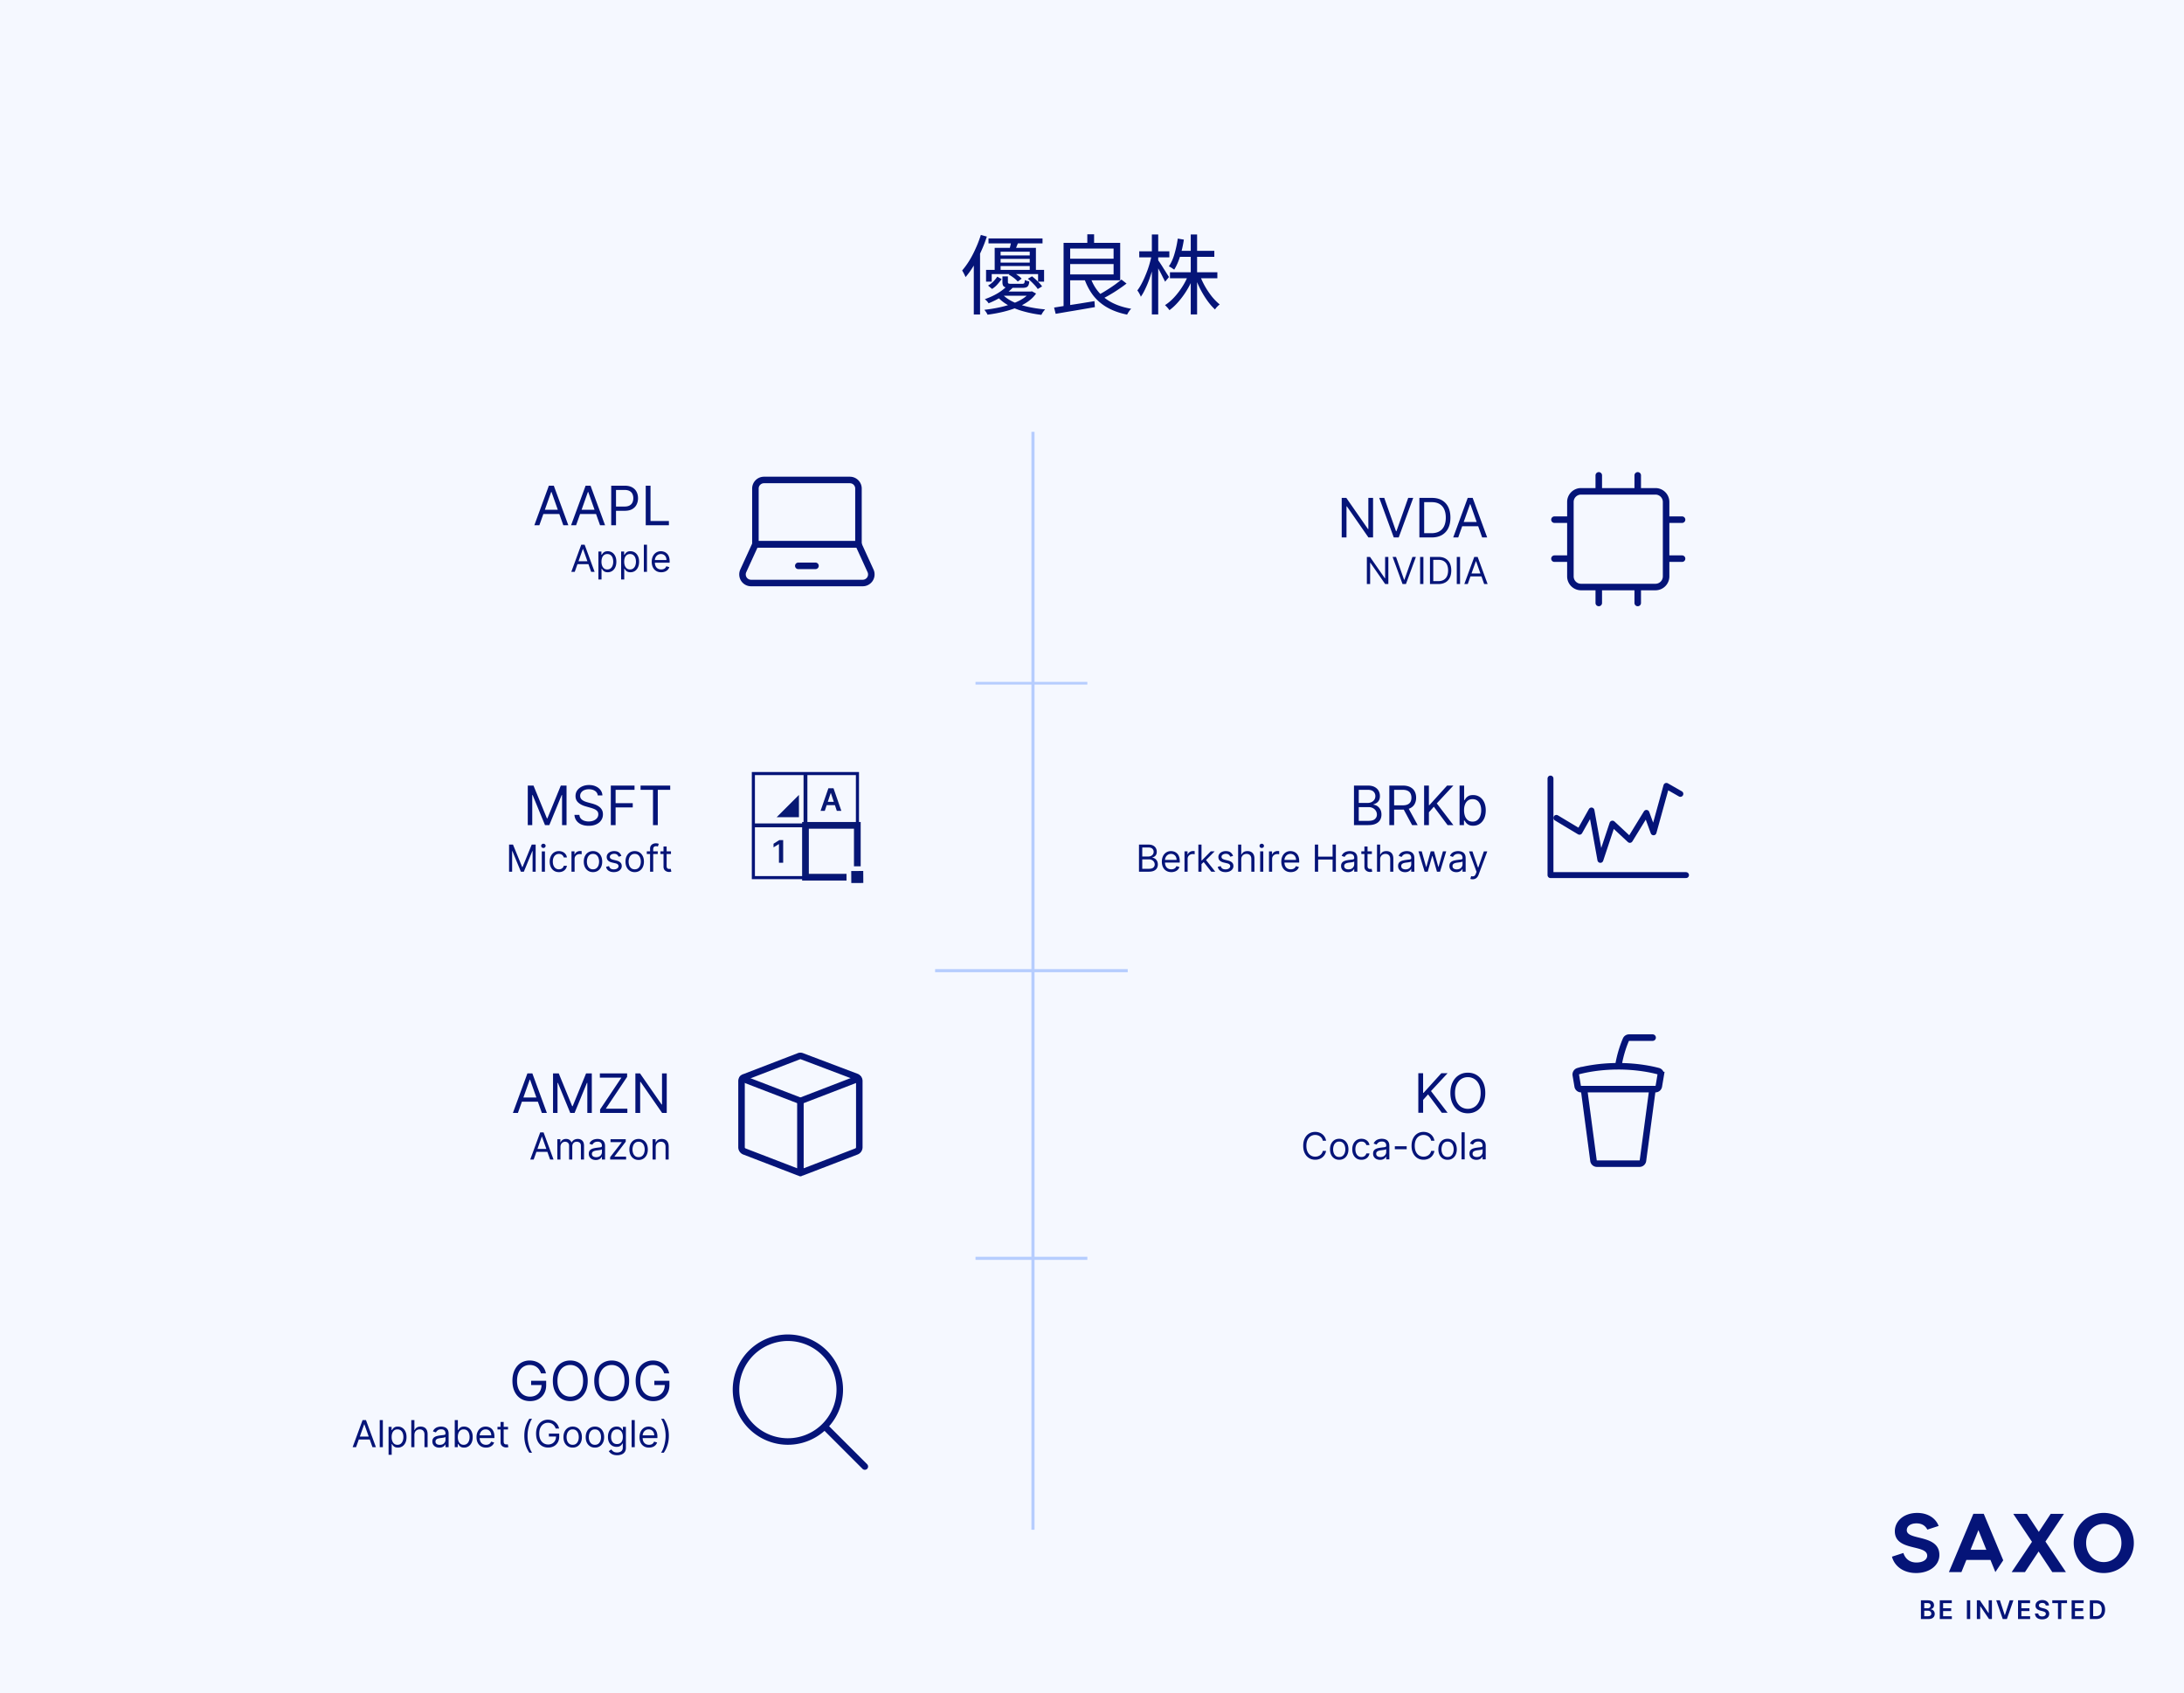 <svg xmlns="http://www.w3.org/2000/svg" width="703" height="545" fill="none"><path fill="#F5F8FF" d="M0 0h703v545H0z"/><path fill="#051478" d="M318.185 76.74h17.388v1.596h-17.388zm3.08 5.488h11.144v1.092h-11.144zm0 2.296h11.144v1.12h-11.144zm-1.092-4.732h13.272v7.784h-1.988v-6.552h-9.38v6.552h-1.904zm-2.772 7.084h18.676v3.78h-1.932V88.22h-14.924v2.436h-1.82zm3.612 2.184 1.4.784a22 22 0 0 1-1.344 1.68 7.8 7.8 0 0 1-1.736 1.484l-1.288-1.092a7.7 7.7 0 0 0 1.68-1.288q.784-.812 1.288-1.568m1.652-.084h1.764v1.764q0 .392.196.504.197.112.924.112h3.444q.504 0 .672-.196.168-.225.224-1.036.252.14.672.28.449.112.756.196-.111 1.204-.56 1.624-.42.42-1.512.42h-3.892q-1.064 0-1.652-.14-.56-.168-.812-.56-.224-.42-.224-1.204zm2.044-.588 1.204-.84q.813.42 1.652 1.036.84.588 1.288 1.12l-1.26.924q-.42-.532-1.26-1.176-.84-.645-1.624-1.064m6.132 1.344 1.344-.784a18 18 0 0 1 1.848 1.624q.924.896 1.4 1.624l-1.4.84q-.447-.728-1.372-1.652a14.7 14.7 0 0 0-1.82-1.652m-6.72 2.324 1.988.42q-1.371 1.456-3.332 2.772-1.932 1.315-4.564 2.38a4.2 4.2 0 0 0-.56-.728 3.6 3.6 0 0 0-.672-.588q2.464-.868 4.284-1.988 1.848-1.147 2.856-2.268m7.252 1.792h.42l.364-.084 1.344.728q-1.791 2.604-5.768 4.312-3.975 1.708-9.856 2.492a5.3 5.3 0 0 0-.448-.812 7 7 0 0 0-.588-.756q5.6-.645 9.352-2.1 3.78-1.456 5.18-3.444zm-8.82.756q1.26 1.428 3.36 2.464 2.128 1.035 4.816 1.652 2.688.615 5.684.868a10 10 0 0 0-.672.84 7 7 0 0 0-.532.924 38 38 0 0 1-5.824-1.148q-2.744-.756-4.928-1.988t-3.64-2.968zm.504-.756h8.904v1.344h-10.276zm2.492-16.38 2.324.252a65 65 0 0 1-.616 1.568q-.28.756-.532 1.344l-1.82-.308q.196-.672.364-1.456.196-.785.28-1.4m-9.828-1.848 1.932.532a43 43 0 0 1-1.876 4.816 44 44 0 0 1-2.324 4.508q-1.26 2.1-2.66 3.724a5 5 0 0 0-.28-.644q-.195-.42-.42-.812a8 8 0 0 0-.392-.672 25 25 0 0 0 2.352-3.248 34 34 0 0 0 2.044-3.948 37 37 0 0 0 1.624-4.256m-2.268 6.86 1.96-1.932.056.056v20.636h-2.016zm30.072.784h15.792V85h-15.792zm6.468-7.84h2.184v3.668h-2.184zM339.297 99q1.596-.252 3.696-.588 2.129-.336 4.508-.7 2.409-.392 4.788-.784l.14 1.932-4.536.784a422 422 0 0 1-4.34.728 436 436 0 0 1-3.752.644zm11.648-9.828q1.428 4.2 4.704 6.776 3.276 2.549 8.484 3.444-.224.196-.504.532-.251.364-.476.7-.196.364-.364.644-3.612-.728-6.3-2.24t-4.536-3.836q-1.82-2.352-2.94-5.516zm10.024.812 1.652 1.288a46 46 0 0 1-2.492 1.792 42 42 0 0 1-2.744 1.736 37 37 0 0 1-2.576 1.4l-1.4-1.204a27 27 0 0 0 2.576-1.456 57 57 0 0 0 2.716-1.792 36 36 0 0 0 2.268-1.764m-17.528-11.816h17.136v12.068h-17.136v-1.904h15.008v-8.316h-15.008zm-1.092 0h2.128v20.86l-2.128.196zm34.244 9.464h15.26v1.932h-15.26zm2.716-6.888h11.564v1.932h-11.564zm3.976-5.264h2.044v25.732h-2.044zm-.784 13.048 1.68.532a27 27 0 0 1-2.072 4.228 26.7 26.7 0 0 1-2.688 3.724q-1.428 1.68-2.996 2.828a7.894 7.894 0 0 0-.952-1.148 6 6 0 0 0-.476-.476q1.512-.952 2.94-2.492a23.6 23.6 0 0 0 2.604-3.388 21.7 21.7 0 0 0 1.96-3.808m3.724.112a26 26 0 0 0 1.68 3.584 27 27 0 0 0 2.24 3.304q1.233 1.484 2.464 2.464a8 8 0 0 0-.532.448q-.28.28-.56.588a5 5 0 0 0-.42.588q-1.26-1.148-2.464-2.828a30.6 30.6 0 0 1-2.24-3.668 33 33 0 0 1-1.708-3.976zm-7.112-11.844 1.96.336a37 37 0 0 1-1.204 5.32q-.783 2.548-1.904 4.34-.195-.14-.504-.336-.308-.225-.644-.42a2.4 2.4 0 0 0-.588-.28q1.149-1.68 1.82-4.032.7-2.38 1.064-4.928m-12.404 4.088h9.688v1.96h-9.688zm4.06-5.404h2.044v25.732h-2.044zm-.056 6.664 1.26.448a46 46 0 0 1-.84 3.556 60 60 0 0 1-1.12 3.556 32 32 0 0 1-1.344 3.248q-.7 1.512-1.456 2.576a3.2 3.2 0 0 0-.28-.672 9 9 0 0 0-.42-.756 7 7 0 0 0-.42-.616q.728-.924 1.4-2.24.7-1.316 1.316-2.856.645-1.54 1.12-3.136.477-1.624.784-3.108m1.988 1.512q.252.308.756 1.064a46 46 0 0 1 1.064 1.68 56 56 0 0 1 1.064 1.68q.504.756.7 1.092l-1.26 1.512q-.252-.56-.7-1.4a57 57 0 0 0-.924-1.82 46 46 0 0 0-.98-1.764 27 27 0 0 0-.728-1.26z"/><path fill="#B6CDFE" d="M332 139h1v353.415h-1z"/><path fill="#B6CDFE" d="M314 405.543v-1h36v1zM301 312.949v-1h62v1zM314 220.352v-.853h36v.853z"/><path fill="#051478" d="M173.615 169.068h-1.616l4.673-12.727h1.591l4.674 12.727h-1.616l-3.803-10.714h-.1zm.597-4.972h6.512v1.367h-6.512zm11.229 4.972h-1.616l4.674-12.727h1.591l4.673 12.727h-1.616l-3.803-10.714h-.1zm.597-4.972h6.513v1.367h-6.513zm10.707 4.972v-12.727h4.301q1.497 0 2.448.54.957.535 1.417 1.448.46.914.46 2.039t-.46 2.044q-.453.92-1.404 1.467-.951.54-2.436.54h-3.083v-1.367h3.033q1.025 0 1.647-.354.62-.354.901-.957.285-.61.286-1.373 0-.765-.286-1.368a2.05 2.05 0 0 0-.908-.944q-.627-.348-1.665-.348h-2.71v11.36zm11.109 0v-12.727h1.541v11.36h5.916v1.367zm-22.849 15h-1.108l3.204-8.727h1.091l3.205 8.727h-1.108l-2.608-7.347h-.068zm.409-3.409h4.466v.937h-4.466zm7.206 5.863v-9h.971v1.04h.12q.11-.17.306-.434.2-.269.571-.478.375-.213 1.015-.213.827 0 1.457.414.63.413.984 1.171.354.76.354 1.79 0 1.04-.354 1.803-.353.757-.98 1.176a2.57 2.57 0 0 1-1.444.413q-.631 0-1.01-.209a1.9 1.9 0 0 1-.584-.481 6 6 0 0 1-.315-.452h-.086v3.46zm.988-5.727q0 .742.218 1.308.217.563.635.882.417.316 1.022.316.631 0 1.053-.333.426-.336.639-.903.217-.571.217-1.27 0-.69-.213-1.244a1.9 1.9 0 0 0-.635-.882q-.422-.328-1.061-.328-.614 0-1.031.311a1.87 1.87 0 0 0-.631.86q-.213.55-.213 1.283m6.324 5.727v-9h.972v1.04h.119a9 9 0 0 1 .307-.434q.2-.269.571-.478.375-.213 1.014-.213.826 0 1.458.414.63.413.984 1.171.354.76.354 1.79 0 1.04-.354 1.803-.354.757-.98 1.176a2.57 2.57 0 0 1-1.445.413q-.63 0-1.01-.209a1.9 1.9 0 0 1-.584-.481 7 7 0 0 1-.315-.452h-.085v3.46zm.989-5.727q0 .742.217 1.308.218.563.635.882.417.316 1.023.316.63 0 1.052-.333a2.03 2.03 0 0 0 .64-.903q.216-.571.217-1.27 0-.69-.213-1.244a1.9 1.9 0 0 0-.635-.882q-.422-.328-1.061-.328-.614 0-1.031.311a1.86 1.86 0 0 0-.631.86q-.213.55-.213 1.283m7.329-5.454v8.727h-1.005v-8.727zm4.587 8.863q-.947 0-1.632-.417a2.8 2.8 0 0 1-1.053-1.177q-.366-.757-.366-1.764 0-1.005.366-1.772a2.9 2.9 0 0 1 1.031-1.202q.665-.435 1.551-.435.512 0 1.01.171.499.17.908.554.41.379.652 1.005.243.627.243 1.543v.426h-5.046v-.869h4.023q0-.555-.221-.989a1.67 1.67 0 0 0-.623-.686 1.74 1.74 0 0 0-.946-.251q-.6 0-1.039.298a1.96 1.96 0 0 0-.669.767 2.24 2.24 0 0 0-.235 1.014v.58q0 .741.256 1.257.26.512.72.78.46.264 1.07.264.396 0 .716-.111.323-.115.558-.341.234-.23.362-.571l.972.273a2.2 2.2 0 0 1-.516.869q-.362.37-.895.58a3.3 3.3 0 0 1-1.197.204M169.884 252.866h1.839l4.326 10.565h.149l4.325-10.565h1.84v12.728h-1.442v-9.67h-.124l-3.978 9.67h-1.392l-3.977-9.67h-.124v9.67h-1.442zm22.529 3.182a1.95 1.95 0 0 0-.907-1.466q-.796-.522-1.952-.522-.845 0-1.479.273a2.37 2.37 0 0 0-.982.752 1.8 1.8 0 0 0-.348 1.088q0 .509.243.876.249.36.634.603.385.236.808.391.422.15.776.243l1.293.348q.497.13 1.106.36.615.23 1.175.628.565.391.932 1.006.367.616.367 1.51 0 1.032-.541 1.865-.534.832-1.566 1.324-1.025.49-2.492.49-1.368 0-2.368-.441-.994-.441-1.566-1.23-.565-.789-.64-1.834h1.591q.062.721.485 1.194.428.465 1.081.696a4.4 4.4 0 0 0 1.417.223q.882 0 1.584-.285.703-.292 1.113-.808.41-.522.41-1.218 0-.635-.354-1.032a2.6 2.6 0 0 0-.932-.646 10 10 0 0 0-1.249-.435l-1.567-.448q-1.491-.429-2.361-1.224t-.87-2.082q0-1.069.578-1.864.584-.802 1.566-1.243.988-.448 2.206-.448 1.23 0 2.188.442.957.434 1.516 1.193.566.758.597 1.721zm4.199 9.546v-12.728h7.632v1.368h-6.09v4.3h5.518v1.367h-5.518v5.693zm9.575-11.36v-1.368h9.546v1.368h-4.002v11.36h-1.541v-11.36zm-42.325 17.632h1.261l2.966 7.245h.102l2.966-7.245h1.261v8.728h-.988v-6.631h-.086l-2.727 6.631h-.954l-2.728-6.631h-.085v6.631h-.988zm10.539 8.728v-6.546h1.006v6.546zm.511-7.637a.71.71 0 0 1-.507-.2.64.64 0 0 1-.209-.481q0-.281.209-.482a.72.72 0 0 1 .507-.2q.294 0 .503.2a.64.64 0 0 1 .213.482.64.64 0 0 1-.213.481.7.7 0 0 1-.503.2m4.996 7.773q-.92 0-1.586-.435a2.8 2.8 0 0 1-1.022-1.197q-.358-.763-.358-1.743 0-.997.366-1.76.37-.767 1.031-1.197.666-.435 1.552-.435.69 0 1.244.256.554.255.908.716.353.459.439 1.074h-1.006a1.56 1.56 0 0 0-.512-.793q-.392-.35-1.056-.35-.588 0-1.032.307a2 2 0 0 0-.686.857q-.243.55-.243 1.291 0 .759.239 1.321.243.562.682.874.443.31 1.04.311.391 0 .711-.137.32-.136.542-.392.22-.255.315-.613h1.006a2.34 2.34 0 0 1-.422 1.044 2.36 2.36 0 0 1-.882.733q-.546.268-1.27.268m4.044-.136v-6.546h.971v.989h.068q.18-.486.648-.788a1.9 1.9 0 0 1 1.057-.303q.11 0 .277.004t.251.013v1.023a3 3 0 0 0-.234-.039 2.4 2.4 0 0 0-.379-.029q-.477 0-.852.2a1.5 1.5 0 0 0-.589.545q-.213.345-.213.789v4.142zm6.924.136q-.886 0-1.555-.422a2.86 2.86 0 0 1-1.04-1.18q-.37-.759-.37-1.773 0-1.023.37-1.785.375-.763 1.04-1.185.67-.422 1.555-.422.886 0 1.552.422.669.422 1.039 1.185.375.762.375 1.785 0 1.014-.375 1.773a2.8 2.8 0 0 1-1.039 1.18q-.666.422-1.552.422m0-.903q.674 0 1.108-.345.435-.346.644-.908a3.5 3.5 0 0 0 .209-1.219q0-.656-.209-1.223a2.06 2.06 0 0 0-.644-.916q-.434-.35-1.108-.35-.673 0-1.108.35a2.06 2.06 0 0 0-.643.916 3.5 3.5 0 0 0-.209 1.223q0 .657.209 1.219t.643.908q.435.345 1.108.345m9.138-4.313-.904.256a1.6 1.6 0 0 0-.251-.439 1.2 1.2 0 0 0-.443-.358q-.282-.141-.72-.141-.602 0-1.002.277-.396.273-.396.695 0 .375.273.592.272.218.852.363l.972.238q.878.214 1.308.652.43.435.43 1.121 0 .562-.324 1.006a2.14 2.14 0 0 1-.895.698q-.575.256-1.338.256-1.001 0-1.657-.435-.657-.434-.831-1.269l.954-.239q.136.528.516.793.384.264 1.001.264.703 0 1.117-.299.417-.302.417-.724a.76.76 0 0 0-.238-.571q-.239-.235-.733-.349l-1.091-.256q-.9-.213-1.321-.661-.418-.451-.418-1.129 0-.554.311-.98.316-.426.857-.669a3 3 0 0 1 1.236-.243q.971 0 1.525.426.559.426.793 1.125m4.292 5.216q-.886 0-1.555-.422a2.86 2.86 0 0 1-1.04-1.18q-.37-.759-.371-1.773 0-1.023.371-1.785.375-.763 1.04-1.185.669-.422 1.555-.422.887 0 1.551.422.67.422 1.04 1.185.375.762.375 1.785 0 1.014-.375 1.773a2.8 2.8 0 0 1-1.04 1.18q-.665.422-1.551.422m0-.903q.673 0 1.108-.345.434-.346.644-.908.208-.562.208-1.219 0-.656-.208-1.223a2.07 2.07 0 0 0-.644-.916q-.435-.35-1.108-.35t-1.108.35-.643.916q-.21.567-.209 1.223 0 .657.209 1.219.208.562.643.908.435.345 1.108.345m7.416-5.779v.853h-3.528v-.853zm-2.472 6.546v-7.449q0-.563.265-.938a1.63 1.63 0 0 1 .686-.562q.422-.188.89-.188.37 0 .605.06t.35.111l-.29.869a6 6 0 0 0-.213-.064 1.3 1.3 0 0 0-.349-.038q-.5 0-.721.251-.217.252-.217.738v7.21zm6.728-6.546v.853h-3.392v-.853zm-2.403-1.568h1.005v6.239q0 .426.124.639a.64.64 0 0 0 .324.281q.2.068.422.068.165 0 .272-.017l.171-.034.204.904a2 2 0 0 1-.285.076 2 2 0 0 1-.465.043q-.426 0-.835-.183a1.66 1.66 0 0 1-.673-.558q-.264-.375-.264-.947zM441.97 160.273V173h-1.491l-6.936-9.993h-.124V173h-1.541v-12.727h1.491l6.961 10.017h.124v-10.017zm3.606 0 3.779 10.714h.149l3.778-10.714h1.616L450.225 173h-1.591l-4.674-12.727zM460.808 173h-3.928v-12.727h4.102q1.852 0 3.169.764 1.318.759 2.02 2.181.702 1.417.702 3.394 0 1.988-.708 3.424a5.05 5.05 0 0 1-2.063 2.2q-1.355.764-3.294.764m-2.386-1.367h2.287q1.578 0 2.616-.609a3.75 3.75 0 0 0 1.547-1.734q.51-1.125.51-2.678 0-1.542-.504-2.654-.502-1.12-1.503-1.715-1-.603-2.492-.603h-2.461zm10.96 1.367h-1.615l4.673-12.727h1.591L478.704 173h-1.616l-3.803-10.714h-.099zm.597-4.972h6.513v1.368h-6.513zm-23.087 11.245V188h-1.023l-4.755-6.852h-.085V188h-1.057v-8.727h1.022l4.773 6.869h.085v-6.869zm2.473 0 2.591 7.346h.102l2.591-7.346h1.108L452.552 188h-1.091l-3.204-8.727zm8.808 0V188h-1.057v-8.727zm4.812 8.727h-2.693v-8.727h2.813q1.27 0 2.173.524a3.43 3.43 0 0 1 1.385 1.496q.481.971.481 2.326 0 1.364-.486 2.348a3.45 3.45 0 0 1-1.414 1.509q-.93.524-2.259.524m-1.636-.938h1.568q1.083 0 1.794-.417a2.58 2.58 0 0 0 1.061-1.189q.35-.77.35-1.837 0-1.056-.346-1.819a2.54 2.54 0 0 0-1.031-1.176q-.686-.414-1.709-.414h-1.687zm8.625-7.789V188h-1.057v-8.727zm2.477 8.727h-1.108l3.204-8.727h1.091l3.205 8.727h-1.108l-2.608-7.347h-.068zm.409-3.409h4.466v.937h-4.466zM456.539 358.191v-12.727h1.541v6.314h.149l5.717-6.314h2.014l-5.345 5.742 5.345 6.985h-1.865l-4.424-5.916-1.591 1.79v4.126zm21.556-6.363q0 2.013-.727 3.48-.728 1.467-1.995 2.262t-2.896.795q-1.628 0-2.896-.795-1.267-.795-1.995-2.262-.726-1.467-.727-3.48 0-2.014.727-3.48.728-1.467 1.995-2.262 1.268-.796 2.896-.796 1.629 0 2.896.796 1.267.795 1.995 2.262.727 1.465.727 3.48m-1.491 0q0-1.653-.553-2.791-.547-1.137-1.486-1.721a3.85 3.85 0 0 0-2.088-.584q-1.155 0-2.094.584-.933.584-1.485 1.721-.547 1.138-.547 2.791t.547 2.79q.552 1.137 1.485 1.721a3.9 3.9 0 0 0 2.094.585q1.156 0 2.088-.585.939-.584 1.486-1.721.553-1.137.553-2.79m-49.754 15.363h-1.057a2.2 2.2 0 0 0-.891-1.38 2.4 2.4 0 0 0-.728-.358 2.9 2.9 0 0 0-.835-.12q-.793 0-1.437.401-.639.401-1.018 1.18-.375.78-.375 1.914t.375 1.913q.38.78 1.018 1.181.644.4 1.437.4.434 0 .835-.119.4-.12.728-.354a2.24 2.24 0 0 0 .891-1.385h1.057q-.12.669-.435 1.198a3.26 3.26 0 0 1-1.836 1.457q-.58.192-1.24.192-1.118 0-1.986-.546-.87-.544-1.368-1.551-.5-1.005-.499-2.386 0-1.381.499-2.387.498-1.005 1.368-1.551.868-.545 1.986-.545.66 0 1.24.192.584.191 1.052.562.47.367.784.895.315.524.435 1.197m4.23 6.137q-.886 0-1.555-.422a2.87 2.87 0 0 1-1.04-1.181q-.37-.758-.371-1.772 0-1.023.371-1.786.375-.762 1.04-1.184.669-.422 1.555-.422t1.552.422q.669.422 1.039 1.184.375.763.375 1.786 0 1.014-.375 1.772-.37.76-1.039 1.181-.666.422-1.552.422m0-.904q.674 0 1.108-.345t.644-.907.209-1.219q0-.656-.209-1.223a2.06 2.06 0 0 0-.644-.916q-.434-.35-1.108-.35-.672 0-1.108.35a2.06 2.06 0 0 0-.643.916 3.5 3.5 0 0 0-.209 1.223q0 .656.209 1.219.209.562.643.907.436.345 1.108.345m7.161.904q-.921 0-1.586-.435a2.83 2.83 0 0 1-1.022-1.197q-.358-.763-.358-1.743 0-.998.366-1.76a2.9 2.9 0 0 1 1.031-1.198q.666-.434 1.551-.434.69 0 1.245.255.554.256.907.716.354.46.439 1.074h-1.005a1.56 1.56 0 0 0-.512-.792q-.392-.35-1.056-.35-.589 0-1.032.307a2 2 0 0 0-.686.856q-.243.55-.243 1.292 0 .758.239 1.321.243.563.682.873.443.312 1.04.311.392 0 .711-.136a1.47 1.47 0 0 0 .857-1.006h1.005a2.32 2.32 0 0 1-1.304 1.777q-.545.269-1.269.269m5.97.017q-.622 0-1.13-.235a1.93 1.93 0 0 1-.805-.686q-.298-.451-.298-1.091 0-.563.221-.911.222-.354.593-.554.37-.2.818-.299a10 10 0 0 1 .908-.162q.596-.076.967-.115.375-.042.545-.14.175-.098.175-.341v-.034q0-.632-.345-.98-.341-.35-1.036-.35-.72 0-1.129.315-.409.316-.575.674l-.955-.341q.256-.597.682-.929.43-.337.938-.469a3.9 3.9 0 0 1 1.005-.136 4 4 0 0 1 .725.076q.413.073.797.303.388.23.643.695t.256 1.244v4.312h-1.006v-.886h-.051a1.8 1.8 0 0 1-.341.456q-.239.243-.635.413-.396.171-.967.171m.153-.904q.597 0 1.006-.234a1.6 1.6 0 0 0 .835-1.385v-.92q-.064.077-.281.14-.213.06-.495.107a21 21 0 0 1-.541.076q-.26.03-.422.052a4 4 0 0 0-.733.166 1.27 1.27 0 0 0-.545.336q-.204.222-.205.606 0 .524.388.792.393.264.993.264m8.432-3.46v.938h-3.818v-.938zm8.929-1.79h-1.057a2.2 2.2 0 0 0-.891-1.38 2.4 2.4 0 0 0-.728-.358 2.9 2.9 0 0 0-.835-.12q-.793 0-1.437.401-.639.401-1.018 1.18-.375.78-.375 1.914t.375 1.913q.38.78 1.018 1.181.644.4 1.437.4.434 0 .835-.119.4-.12.728-.354a2.24 2.24 0 0 0 .891-1.385h1.057q-.12.669-.435 1.198a3.26 3.26 0 0 1-1.836 1.457q-.58.192-1.24.192-1.118 0-1.986-.546-.87-.544-1.368-1.551-.5-1.005-.499-2.386 0-1.381.499-2.387.498-1.005 1.368-1.551.868-.545 1.986-.545.66 0 1.24.192.584.191 1.052.562.47.367.784.895.315.524.435 1.197m4.23 6.137q-.886 0-1.555-.422a2.87 2.87 0 0 1-1.04-1.181q-.37-.758-.371-1.772 0-1.023.371-1.786.375-.762 1.04-1.184.669-.422 1.555-.422t1.552.422q.669.422 1.039 1.184.375.763.375 1.786 0 1.014-.375 1.772-.37.76-1.039 1.181-.666.422-1.552.422m0-.904q.674 0 1.108-.345t.644-.907.209-1.219q0-.656-.209-1.223a2.06 2.06 0 0 0-.644-.916q-.434-.35-1.108-.35-.672 0-1.108.35a2.06 2.06 0 0 0-.643.916 3.5 3.5 0 0 0-.209 1.223q0 .656.209 1.219.209.562.643.907.436.345 1.108.345m5.507-7.96v8.727h-1.006v-8.727zm3.768 8.881q-.622 0-1.129-.235a1.93 1.93 0 0 1-.805-.686q-.299-.451-.299-1.091 0-.563.222-.911a1.56 1.56 0 0 1 .592-.554q.37-.2.818-.299.452-.102.908-.162.597-.076.967-.115.375-.042.546-.14.175-.098.175-.341v-.034q0-.632-.346-.98-.34-.35-1.035-.35-.72 0-1.129.315-.41.316-.576.674l-.954-.341q.256-.597.682-.929.43-.337.937-.469a4 4 0 0 1 1.006-.136q.315 0 .724.076.413.073.797.303.388.23.644.695.255.464.255 1.244v4.312h-1.005v-.886h-.052a1.8 1.8 0 0 1-.34.456q-.24.243-.635.413-.397.171-.968.171m.154-.904q.596 0 1.005-.234a1.6 1.6 0 0 0 .622-.605q.214-.37.214-.78v-.92q-.064.077-.282.14-.213.06-.494.107-.277.042-.541.076-.26.03-.422.052a4 4 0 0 0-.733.166 1.27 1.27 0 0 0-.545.336q-.205.222-.205.606 0 .524.388.792.392.264.993.264M166.711 358.244h-1.616l4.673-12.727h1.591l4.673 12.727h-1.615l-3.804-10.714h-.099zm.596-4.971h6.513v1.367h-6.513zm10.708-7.756h1.839l4.326 10.564h.149l4.325-10.564h1.84v12.727h-1.442v-9.67h-.125l-3.977 9.67h-1.392l-3.977-9.67h-.124v9.67h-1.442zm15.146 12.727v-1.118l6.861-10.242h-6.935v-1.367h8.774v1.118l-6.86 10.242h6.935v1.367zm21.453-12.727v12.727h-1.492l-6.935-9.993h-.125v9.993h-1.541v-12.727h1.492l6.96 10.018h.124v-10.018zm-42.828 27.727h-1.108l3.204-8.727h1.091l3.205 8.727h-1.108l-2.608-7.346h-.068zm.409-3.409h4.466v.938h-4.466zm7.206 3.409v-6.545h.972v1.022h.085q.204-.523.66-.814.456-.294 1.095-.294.648 0 1.079.294.434.29.677.814h.068q.251-.507.755-.805.503-.303 1.206-.303.877 0 1.436.55.558.546.558 1.7v4.381h-1.006v-4.381q0-.724-.396-1.035a1.47 1.47 0 0 0-.933-.311q-.691 0-1.07.417-.38.414-.379 1.049v4.261h-1.023v-4.483q0-.558-.362-.899-.363-.345-.933-.345a1.37 1.37 0 0 0-.733.209 1.6 1.6 0 0 0-.546.579 1.7 1.7 0 0 0-.204.848v4.091zm12.356.154a2.7 2.7 0 0 1-1.13-.235 1.94 1.94 0 0 1-.805-.686q-.298-.452-.298-1.091 0-.562.221-.912.222-.354.593-.554a3.1 3.1 0 0 1 .818-.298 10 10 0 0 1 .908-.162q.596-.076.967-.115.375-.042.545-.141.175-.098.175-.341v-.034q0-.63-.345-.98-.341-.35-1.036-.349-.72 0-1.129.315t-.575.673l-.955-.34q.256-.597.682-.929.43-.337.938-.469a4 4 0 0 1 1.005-.137q.316 0 .725.077.413.072.797.303.388.23.643.694.256.465.256 1.245v4.312h-1.006v-.886h-.051a1.8 1.8 0 0 1-.341.456 2 2 0 0 1-.635.413q-.397.171-.967.171m.153-.904q.597 0 1.006-.234a1.6 1.6 0 0 0 .835-1.385v-.921q-.064.077-.281.141-.213.06-.495.107a21 21 0 0 1-.963.127q-.391.051-.733.167a1.26 1.26 0 0 0-.545.336q-.204.222-.205.605 0 .525.388.793.393.264.993.264m4.495.75v-.767l3.716-4.773v-.068h-3.597v-.937h4.892v.801l-3.613 4.738v.069h3.733v.937zm9.151.137q-.886 0-1.555-.422a2.87 2.87 0 0 1-1.04-1.181q-.37-.758-.371-1.772 0-1.023.371-1.786.375-.763 1.04-1.185.669-.422 1.555-.422.887 0 1.551.422.67.422 1.04 1.185.375.763.375 1.786 0 1.014-.375 1.772a2.83 2.83 0 0 1-1.04 1.181q-.665.422-1.551.422m0-.904q.673 0 1.108-.345.434-.345.644-.908.208-.562.208-1.218a3.5 3.5 0 0 0-.208-1.224 2.07 2.07 0 0 0-.644-.916q-.435-.35-1.108-.349-.673 0-1.108.349-.435.35-.643.916-.21.567-.209 1.224 0 .656.209 1.218.208.563.643.908t1.108.345m5.507-3.17v3.937h-1.006v-6.545h.972v1.022h.085q.23-.498.699-.801.469-.307 1.21-.307.665 0 1.163.273.499.269.776.818.277.546.277 1.381v4.159h-1.006v-4.091q0-.772-.4-1.201-.4-.435-1.1-.435-.482 0-.86.209-.375.208-.593.609-.217.4-.217.972M174.141 442.087a4.5 4.5 0 0 0-.541-1.124 3.4 3.4 0 0 0-.789-.858 3.3 3.3 0 0 0-1.032-.541 4.1 4.1 0 0 0-1.267-.186 3.8 3.8 0 0 0-2.057.584q-.927.584-1.473 1.721-.547 1.138-.547 2.791t.553 2.79 1.498 1.721q.944.585 2.125.585 1.093 0 1.927-.466a3.3 3.3 0 0 0 1.305-1.33q.472-.865.472-2.032l.472.099h-3.828v-1.367h4.847v1.367q0 1.572-.671 2.734a4.64 4.64 0 0 1-1.839 1.803q-1.168.633-2.685.633-1.69 0-2.97-.795-1.275-.795-1.989-2.262-.709-1.467-.709-3.48 0-1.51.404-2.716.41-1.212 1.156-2.063a5.05 5.05 0 0 1 1.765-1.305 5.45 5.45 0 0 1 2.244-.454q1.006 0 1.876.305a5 5 0 0 1 1.56.851q.69.548 1.15 1.311.46.759.634 1.684zm15.044 2.387q0 2.013-.727 3.48t-1.995 2.262q-1.269.795-2.896.795-1.629 0-2.896-.795-1.268-.795-1.995-2.262t-.727-3.48.727-3.48 1.995-2.262q1.267-.796 2.896-.796 1.627 0 2.896.796 1.268.795 1.995 2.262.727 1.465.727 3.48m-1.492 0q0-1.653-.553-2.791-.548-1.137-1.485-1.721a3.86 3.86 0 0 0-2.088-.584q-1.156 0-2.095.584-.931.584-1.485 1.721-.547 1.138-.547 2.791t.547 2.79q.554 1.137 1.485 1.721a3.9 3.9 0 0 0 2.095.585 3.85 3.85 0 0 0 2.088-.585q.938-.584 1.485-1.721.553-1.137.553-2.79m14.822 0q0 2.013-.727 3.48-.728 1.467-1.995 2.262t-2.896.795-2.896-.795-1.995-2.262q-.727-1.467-.727-3.48t.727-3.48q.728-1.467 1.995-2.262 1.267-.796 2.896-.796 1.628 0 2.896.796 1.267.795 1.995 2.262.727 1.465.727 3.48m-1.492 0q0-1.653-.553-2.791-.547-1.137-1.485-1.721a3.86 3.86 0 0 0-2.088-.584q-1.156 0-2.094.584-.933.584-1.486 1.721-.546 1.138-.547 2.791 0 1.653.547 2.79.553 1.137 1.486 1.721.938.585 2.094.585a3.85 3.85 0 0 0 2.088-.585q.938-.584 1.485-1.721.553-1.137.553-2.79m12.783-2.387a4.5 4.5 0 0 0-.54-1.124 3.5 3.5 0 0 0-.789-.858 3.3 3.3 0 0 0-1.032-.541 4.1 4.1 0 0 0-1.268-.186 3.8 3.8 0 0 0-2.057.584q-.925.584-1.473 1.721-.547 1.138-.547 2.791t.554 2.79q.552 1.137 1.497 1.721t2.126.585q1.094 0 1.926-.466a3.3 3.3 0 0 0 1.305-1.33q.472-.865.472-2.032l.473.099h-3.828v-1.367h4.847v1.367q0 1.572-.671 2.734a4.64 4.64 0 0 1-1.84 1.803q-1.169.633-2.684.633-1.69 0-2.971-.795-1.273-.795-1.989-2.262-.708-1.467-.708-3.48 0-1.51.404-2.716.41-1.212 1.156-2.063a5 5 0 0 1 1.765-1.305q1.019-.454 2.243-.454 1.007 0 1.877.305a5 5 0 0 1 1.56.851q.69.548 1.149 1.311.46.759.634 1.684zm-99.192 23.75h-1.108l3.205-8.727h1.09l3.205 8.727h-1.108l-2.608-7.346h-.068zm.409-3.409h4.466v.938h-4.466zm8.212-5.318v8.727h-1.006v-8.727zm1.842 11.182v-9h.971v1.04h.12q.11-.171.306-.435.2-.269.571-.477.375-.213 1.015-.213.827 0 1.457.413.632.413.984 1.172.354.758.354 1.79 0 1.04-.354 1.802-.353.759-.98 1.176a2.56 2.56 0 0 1-1.444.414q-.631 0-1.01-.209a1.9 1.9 0 0 1-.584-.482 6 6 0 0 1-.315-.451h-.086v3.46zm.988-5.727q0 .741.218 1.308.217.562.635.882.417.315 1.022.315.631 0 1.053-.332.426-.337.639-.903.217-.571.217-1.27 0-.69-.213-1.245a1.9 1.9 0 0 0-.635-.882q-.422-.328-1.061-.328-.613 0-1.031.311a1.88 1.88 0 0 0-.631.861q-.213.55-.213 1.283m7.33-.665v3.937h-1.006v-8.727h1.006v3.205h.085q.231-.507.69-.806.465-.302 1.236-.302.67 0 1.172.268.503.264.78.814.28.546.281 1.389v4.159h-1.005v-4.091q0-.779-.405-1.205-.4-.43-1.113-.431-.494 0-.886.209a1.53 1.53 0 0 0-.614.609q-.22.4-.221.972m8.01 4.091q-.622 0-1.129-.235a1.93 1.93 0 0 1-.805-.686q-.299-.451-.299-1.091 0-.563.222-.911a1.56 1.56 0 0 1 .592-.554q.37-.2.818-.299a10 10 0 0 1 .908-.162q.597-.076.967-.115.375-.042.546-.14.175-.098.175-.341v-.034q0-.632-.346-.98-.34-.35-1.035-.35-.72 0-1.129.315-.41.316-.576.674l-.954-.341q.255-.597.682-.929.43-.337.937-.469a4 4 0 0 1 1.006-.136q.315 0 .724.076.413.073.797.303.388.23.644.695.255.464.255 1.244v4.312H143.4v-.886h-.052a1.8 1.8 0 0 1-.341.456q-.238.243-.634.413-.397.171-.968.171m.154-.904q.596 0 1.005-.234a1.6 1.6 0 0 0 .622-.605q.214-.37.214-.78v-.92q-.064.077-.282.14-.213.06-.494.107-.277.042-.541.076-.26.03-.422.052a4 4 0 0 0-.733.166 1.3 1.3 0 0 0-.546.336q-.204.222-.204.606 0 .523.388.792.392.264.993.264m4.818.75v-8.727h1.006v3.222h.085q.11-.171.307-.435a1.8 1.8 0 0 1 .571-.477q.375-.213 1.014-.213.827 0 1.457.413t.985 1.172.354 1.79q0 1.04-.354 1.802-.354.759-.98 1.176a2.56 2.56 0 0 1-1.445.414q-.63 0-1.01-.209a1.9 1.9 0 0 1-.584-.482 7 7 0 0 1-.315-.451h-.119v1.005zm.989-3.272q0 .741.217 1.308.218.562.635.882.417.315 1.023.315.63 0 1.052-.332.426-.337.64-.903.217-.571.217-1.27 0-.69-.213-1.245a1.9 1.9 0 0 0-.635-.882q-.422-.328-1.061-.328-.614 0-1.031.311a1.87 1.87 0 0 0-.631.861q-.213.55-.213 1.283m9.072 3.409q-.946 0-1.632-.418a2.8 2.8 0 0 1-1.052-1.176q-.367-.759-.367-1.764 0-1.006.367-1.773.37-.771 1.031-1.202.665-.434 1.551-.434.511 0 1.01.17.498.17.908.554.409.38.652 1.006.242.626.242 1.542v.427h-5.045v-.87h4.023q0-.554-.222-.988a1.66 1.66 0 0 0-.622-.686 1.74 1.74 0 0 0-.946-.252q-.601 0-1.04.298a1.96 1.96 0 0 0-.669.767 2.26 2.26 0 0 0-.234 1.015v.579q0 .742.255 1.257.26.512.721.78.46.264 1.069.264a2.2 2.2 0 0 0 .716-.11 1.5 1.5 0 0 0 .558-.341q.235-.23.363-.571l.971.272q-.153.495-.515.87-.363.37-.895.579a3.3 3.3 0 0 1-1.198.205m7.087-6.682v.852h-3.392v-.852zm-2.404-1.568h1.006v6.238q0 .426.124.64a.64.64 0 0 0 .324.281q.2.068.421.068.167 0 .273-.017l.171-.034.204.903a2 2 0 0 1-.285.077 2 2 0 0 1-.465.043q-.426 0-.835-.184a1.66 1.66 0 0 1-.673-.558q-.264-.375-.265-.946zm7.65 4.432q0-1.61.417-2.962a9.2 9.2 0 0 1 1.202-2.493h.886a5.5 5.5 0 0 0-.575 1.04q-.264.613-.464 1.351-.2.732-.316 1.517a11 11 0 0 0-.111 1.547q0 1.014.196 2.058t.529 1.939q.332.894.741 1.457h-.886a9.2 9.2 0 0 1-1.202-2.489q-.417-1.355-.417-2.965m10.092-2.319a3 3 0 0 0-.371-.771 2.4 2.4 0 0 0-.541-.588 2.3 2.3 0 0 0-.708-.371 2.8 2.8 0 0 0-.869-.128q-.775 0-1.411.401-.635.401-1.01 1.18-.375.78-.375 1.914t.38 1.913 1.027 1.181q.647.4 1.457.4.75 0 1.321-.32.576-.323.895-.911.324-.593.324-1.394l.324.068h-2.625v-.937h3.324v.937q0 1.078-.461 1.875a3.2 3.2 0 0 1-1.261 1.236q-.801.435-1.841.435-1.16 0-2.037-.546-.873-.545-1.363-1.551-.486-1.005-.486-2.386 0-1.036.277-1.862a4.1 4.1 0 0 1 .792-1.415 3.5 3.5 0 0 1 1.211-.895 3.7 3.7 0 0 1 1.538-.311q.69 0 1.287.209a3.46 3.46 0 0 1 1.858 1.483q.315.52.434 1.154zm5.474 6.137q-.886 0-1.555-.422a2.87 2.87 0 0 1-1.04-1.181q-.37-.758-.371-1.772 0-1.023.371-1.786.375-.762 1.04-1.184.669-.422 1.555-.422.887 0 1.551.422.67.422 1.04 1.184.375.763.375 1.786 0 1.014-.375 1.772-.37.76-1.04 1.181-.665.422-1.551.422m0-.904q.674 0 1.108-.345t.644-.907q.209-.563.209-1.219t-.209-1.223a2.06 2.06 0 0 0-.644-.916q-.434-.35-1.108-.35-.673 0-1.108.35a2.06 2.06 0 0 0-.643.916 3.5 3.5 0 0 0-.209 1.223q0 .656.209 1.219.209.562.643.907t1.108.345m7.161.904q-.887 0-1.556-.422a2.87 2.87 0 0 1-1.04-1.181q-.37-.758-.37-1.772 0-1.023.37-1.786.375-.762 1.04-1.184.67-.422 1.556-.422.885 0 1.551.422.669.422 1.039 1.184.375.763.375 1.786 0 1.014-.375 1.772-.37.76-1.039 1.181-.666.422-1.551.422m0-.904q.673 0 1.107-.345.435-.345.644-.907t.209-1.219-.209-1.223a2.06 2.06 0 0 0-.644-.916q-.434-.35-1.107-.35-.674 0-1.108.35t-.644.916a3.5 3.5 0 0 0-.209 1.223q0 .656.209 1.219.209.562.644.907.434.345 1.108.345m7.143 3.358q-.73 0-1.253-.187a2.65 2.65 0 0 1-1.424-1.125l.802-.563q.137.18.345.409.208.236.571.405.366.175.959.175.792 0 1.308-.384.516-.383.515-1.201v-1.33h-.085a6 6 0 0 1-.315.443 1.8 1.8 0 0 1-.58.465q-.375.2-1.014.2a2.73 2.73 0 0 1-1.423-.375 2.63 2.63 0 0 1-.993-1.091q-.362-.716-.362-1.738 0-1.007.353-1.752.354-.75.985-1.159.63-.413 1.457-.413.639 0 1.014.213.38.209.58.477.204.264.315.435h.103v-1.04h.971v6.733q0 .843-.383 1.372a2.2 2.2 0 0 1-1.023.78 3.9 3.9 0 0 1-1.423.251m-.034-3.596q.605 0 1.022-.277.418-.278.635-.797.218-.52.218-1.244 0-.708-.214-1.249a1.87 1.87 0 0 0-.63-.848q-.418-.307-1.031-.307-.64 0-1.066.324a2 2 0 0 0-.635.869 3.4 3.4 0 0 0-.209 1.211q0 .681.214 1.206.216.52.639.818.426.294 1.057.294m5.71-7.722v8.727h-1.006v-8.727zm4.586 8.864q-.946 0-1.632-.418a2.8 2.8 0 0 1-1.053-1.176q-.366-.759-.366-1.764 0-1.006.366-1.773a2.9 2.9 0 0 1 1.032-1.202q.665-.434 1.551-.434.511 0 1.01.17.498.17.907.554.41.38.652 1.006t.243 1.542v.427h-5.045v-.87h4.023q0-.554-.222-.988a1.66 1.66 0 0 0-.622-.686 1.74 1.74 0 0 0-.946-.252q-.601 0-1.04.298a1.96 1.96 0 0 0-.669.767 2.26 2.26 0 0 0-.234 1.015v.579q0 .742.255 1.257.261.512.72.78.46.264 1.07.264a2.2 2.2 0 0 0 .716-.11 1.5 1.5 0 0 0 .558-.341q.234-.23.362-.571l.972.272q-.153.495-.516.87a2.5 2.5 0 0 1-.895.579 3.3 3.3 0 0 1-1.197.205m6.388-3.818q0 1.61-.422 2.965a9.2 9.2 0 0 1-1.197 2.489h-.887q.307-.422.571-1.04.268-.614.469-1.346.2-.738.311-1.522a10.7 10.7 0 0 0-.081-3.605 12 12 0 0 0-.528-1.939q-.333-.894-.742-1.457h.887a9.2 9.2 0 0 1 1.197 2.493q.422 1.351.422 2.962M435.825 265.594v-12.728h4.45q1.329 0 2.193.46.864.454 1.287 1.225.422.764.422 1.696 0 .82-.292 1.355-.285.534-.758.845a3.4 3.4 0 0 1-1.013.46v.124q.584.038 1.175.41.59.373.988 1.069.397.696.397 1.703 0 .957-.435 1.721t-1.373 1.212q-.939.448-2.442.448zm1.541-1.367h3.058q1.51 0 2.144-.585.64-.59.64-1.429 0-.647-.33-1.193a2.4 2.4 0 0 0-.938-.883q-.609-.335-1.442-.335h-3.132zm0-5.767h2.859q.696 0 1.255-.274.566-.273.895-.771.336-.496.336-1.168 0-.839-.584-1.423-.585-.59-1.852-.59h-2.909zm9.841 7.134v-12.728h4.3q1.492 0 2.449.51.957.504 1.417 1.386t.46 2.007-.46 1.995-1.411 1.367q-.951.491-2.43.491h-3.48v-1.392h3.43q1.02 0 1.641-.298.628-.299.907-.845.286-.553.286-1.318 0-.764-.286-1.336-.285-.572-.913-.882-.628-.317-1.659-.317h-2.71v11.36zm5.991-5.718 3.132 5.718h-1.79l-3.082-5.718zm5.203 5.718v-12.728h1.541v6.314h.149l5.717-6.314h2.014l-5.345 5.743 5.345 6.985h-1.864l-4.425-5.916-1.591 1.789v4.127zm11.416 0v-12.728h1.466v4.699h.125q.161-.249.447-.634.292-.392.833-.696.546-.31 1.479-.311 1.206 0 2.125.603.92.603 1.436 1.709t.516 2.61q0 1.516-.516 2.629-.516 1.106-1.43 1.715-.913.603-2.106.603-.92 0-1.473-.305-.554-.31-.851-.702a9 9 0 0 1-.46-.659h-.174v1.467zm1.442-4.773q0 1.082.316 1.908.317.82.926 1.286.61.46 1.492.46.92 0 1.535-.485.621-.49.932-1.317a5.2 5.2 0 0 0 .317-1.852q0-1.007-.311-1.815-.304-.813-.926-1.286-.615-.479-1.547-.479-.895 0-1.504.454-.61.447-.92 1.255-.31.802-.31 1.871m-104.636 19.773v-8.728h3.052q.911 0 1.504.316.592.31.882.839.29.525.29 1.164 0 .562-.201.929-.195.366-.52.579a2.4 2.4 0 0 1-.694.316v.085q.4.026.805.281.405.256.678.733t.273 1.168q0 .656-.299 1.18t-.941.831q-.644.306-1.675.307zm1.057-.938h2.097q1.035 0 1.47-.4.44-.405.439-.98 0-.444-.226-.819a1.65 1.65 0 0 0-.643-.605 2 2 0 0 0-.989-.23h-2.148zm0-3.954h1.96q.478 0 .861-.188.388-.187.614-.528.23-.341.23-.801 0-.576-.401-.976-.4-.405-1.269-.405h-1.995zm9.356 5.028q-.946 0-1.632-.418a2.8 2.8 0 0 1-1.053-1.176q-.366-.757-.366-1.764 0-1.005.366-1.773a2.9 2.9 0 0 1 1.032-1.201q.664-.435 1.551-.435.511 0 1.01.171.498.17.907.554.41.379.652 1.005.243.627.243 1.543v.426h-5.045v-.869h4.023q0-.555-.222-.989a1.67 1.67 0 0 0-.622-.686 1.74 1.74 0 0 0-.946-.252q-.601 0-1.04.299-.435.294-.669.767a2.25 2.25 0 0 0-.234 1.014v.58q0 .741.255 1.257.261.512.72.779.46.265 1.07.265.396 0 .716-.111.324-.115.558-.341.234-.23.362-.571l.972.273a2.15 2.15 0 0 1-.516.869q-.361.37-.895.58a3.3 3.3 0 0 1-1.197.204m4.24-.136v-6.546h.972v.989h.068q.179-.486.648-.788a1.9 1.9 0 0 1 1.056-.303q.111 0 .277.004t.252.013v1.023a3 3 0 0 0-.235-.039 2.4 2.4 0 0 0-.379-.029q-.477 0-.852.2a1.5 1.5 0 0 0-.588.545q-.213.345-.213.789v4.142zm5.402-2.387-.017-1.244h.205l2.864-2.915h1.244l-3.051 3.086h-.085zm-.937 2.387v-8.728h1.006v8.728zm4.159 0-2.557-3.239.716-.699 3.119 3.938zm7.005-5.08-.904.256a1.7 1.7 0 0 0-.251-.439 1.2 1.2 0 0 0-.443-.358q-.282-.141-.721-.141-.6 0-1.001.277-.396.273-.396.695 0 .375.272.592.273.218.853.363l.971.238q.879.214 1.309.652.43.435.43 1.121 0 .562-.324 1.006a2.14 2.14 0 0 1-.895.698q-.575.256-1.338.256-1 0-1.658-.435-.656-.434-.83-1.269l.954-.239q.137.528.516.793.383.264 1.001.264.703 0 1.117-.299.417-.302.417-.724a.76.76 0 0 0-.238-.571q-.24-.235-.733-.349l-1.091-.256q-.9-.213-1.321-.661-.418-.451-.418-1.129 0-.554.311-.98.315-.426.857-.669a3 3 0 0 1 1.235-.243q.972 0 1.526.426.558.426.793 1.125m2.638 1.142v3.938h-1.005v-8.728h1.005v3.205h.086a1.84 1.84 0 0 1 .69-.805q.465-.303 1.236-.303.67 0 1.172.269.502.264.78.813.28.546.281 1.39v4.159h-1.006v-4.091q0-.78-.405-1.206-.4-.43-1.112-.431-.494 0-.886.209a1.53 1.53 0 0 0-.614.61q-.222.4-.222.971m6.085 3.938v-6.546h1.005v6.546zm.511-7.637a.71.71 0 0 1-.507-.2.64.64 0 0 1-.209-.481q0-.281.209-.482a.72.72 0 0 1 .507-.2q.294 0 .503.2a.64.64 0 0 1 .213.482.64.64 0 0 1-.213.481.7.7 0 0 1-.503.2m2.336 7.637v-6.546h.972v.989h.068q.178-.486.648-.788a1.9 1.9 0 0 1 1.057-.303q.11 0 .277.004.165.004.251.013v1.023a3 3 0 0 0-.234-.039 2.4 2.4 0 0 0-.38-.029q-.477 0-.852.2a1.5 1.5 0 0 0-.588.545q-.213.345-.213.789v4.142zm7.01.136q-.945 0-1.632-.418a2.8 2.8 0 0 1-1.052-1.176q-.367-.757-.367-1.764 0-1.005.367-1.773a2.9 2.9 0 0 1 1.031-1.201q.664-.435 1.551-.435.512 0 1.01.171.498.17.908.554.409.379.652 1.005.243.627.242 1.543v.426h-5.045v-.869h4.023q0-.555-.222-.989a1.67 1.67 0 0 0-.622-.686 1.74 1.74 0 0 0-.946-.252q-.601 0-1.04.299-.435.294-.669.767a2.25 2.25 0 0 0-.234 1.014v.58q0 .741.255 1.257.26.512.721.779.46.265 1.069.265.396 0 .716-.111.324-.115.558-.341a1.55 1.55 0 0 0 .363-.571l.971.273a2.16 2.16 0 0 1-.515.869q-.363.37-.895.58a3.3 3.3 0 0 1-1.198.204m7.752-.136v-8.728h1.056v3.887h4.654v-3.887h1.057v8.728h-1.057v-3.904h-4.654v3.904zm10.672.153q-.622 0-1.129-.234a1.93 1.93 0 0 1-.805-.686q-.299-.452-.299-1.091 0-.562.222-.912a1.56 1.56 0 0 1 .592-.554q.37-.2.818-.298.452-.103.908-.162.597-.077.967-.115.375-.043.546-.141.174-.098.175-.341v-.034q0-.63-.346-.98-.34-.35-1.035-.35-.72 0-1.129.316-.41.315-.576.673l-.954-.341q.255-.596.682-.929a2.6 2.6 0 0 1 .937-.469q.511-.135 1.006-.136.315 0 .724.077.414.072.797.302.388.23.644.695.255.464.255 1.244v4.313h-1.005v-.887h-.052a1.8 1.8 0 0 1-.34.456q-.24.243-.635.414-.397.17-.968.17m.154-.903q.596 0 1.005-.235a1.6 1.6 0 0 0 .836-1.385v-.92q-.065.077-.282.141a5 5 0 0 1-.494.106 21 21 0 0 1-.963.128 4 4 0 0 0-.733.166 1.26 1.26 0 0 0-.545.337q-.205.221-.205.605 0 .524.388.793.392.264.993.264m7.528-5.796v.853h-3.392v-.853zm-2.403-1.568h1.006v6.239q0 .426.123.639a.64.64 0 0 0 .324.281q.2.068.422.068.167 0 .273-.017l.17-.034.205.904a2 2 0 0 1-.286.076 2 2 0 0 1-.464.043q-.427 0-.835-.183a1.66 1.66 0 0 1-.674-.558q-.264-.375-.264-.947zm5.063 4.176v3.938h-1.006v-8.728h1.006v3.205h.085a1.84 1.84 0 0 1 .69-.805q.465-.303 1.236-.303.67 0 1.172.269.503.264.78.813.28.546.281 1.39v4.159h-1.006v-4.091q0-.78-.405-1.206-.4-.43-1.112-.431-.494 0-.886.209a1.53 1.53 0 0 0-.614.61q-.222.4-.221.971m8.01 4.091q-.622 0-1.129-.234a1.94 1.94 0 0 1-.806-.686q-.298-.452-.298-1.091 0-.562.221-.912.222-.354.593-.554.37-.2.818-.298.452-.103.908-.162.596-.077.967-.115.375-.043.545-.141.175-.098.175-.341v-.034q0-.63-.345-.98-.34-.35-1.036-.35-.72 0-1.129.316-.409.315-.575.673l-.955-.341q.256-.596.682-.929.43-.337.938-.469a4 4 0 0 1 1.005-.136q.316 0 .725.077.413.072.797.302.387.23.643.695t.256 1.244v4.313h-1.006v-.887h-.051a1.8 1.8 0 0 1-.341.456q-.239.243-.635.414t-.967.17m.153-.903q.597 0 1.006-.235a1.6 1.6 0 0 0 .835-1.385v-.92q-.063.077-.281.141a5 5 0 0 1-.494.106 21 21 0 0 1-.963.128 4 4 0 0 0-.733.166 1.26 1.26 0 0 0-.546.337q-.204.221-.204.605 0 .524.387.793.393.264.993.264m6.165.75-1.994-6.546h1.057l1.415 5.012h.068l1.398-5.012h1.073l1.381 4.995h.068l1.415-4.995h1.057l-1.994 6.546h-.989l-1.432-5.029H461l-1.432 5.029zm10.194.153q-.623 0-1.13-.234a1.94 1.94 0 0 1-.805-.686q-.298-.452-.298-1.091 0-.562.221-.912.222-.354.593-.554.37-.2.818-.298.451-.103.907-.162.597-.077.968-.115.375-.043.545-.141.175-.098.175-.341v-.034q0-.63-.345-.98-.342-.35-1.036-.35-.72 0-1.129.316-.41.315-.575.673l-.955-.341q.256-.596.682-.929a2.6 2.6 0 0 1 .937-.469q.512-.135 1.006-.136.315 0 .725.077.413.072.796.302.388.23.644.695t.256 1.244v4.313h-1.006v-.887h-.051a1.8 1.8 0 0 1-.341.456q-.239.243-.635.414-.397.17-.967.17m.153-.903q.597 0 1.006-.235a1.6 1.6 0 0 0 .835-1.385v-.92q-.065.077-.281.141a5 5 0 0 1-.495.106 21 21 0 0 1-.963.128 4 4 0 0 0-.733.166 1.26 1.26 0 0 0-.545.337q-.205.221-.205.605 0 .524.388.793.392.264.993.264m5.095 3.187q-.255 0-.455-.042a1.2 1.2 0 0 1-.277-.077l.255-.886q.55.14.916-.009.367-.145.635-.878l.188-.511-2.421-6.58h1.091l1.807 5.216h.068l1.807-5.216 1.1.017-2.787 7.483q-.187.499-.465.827a1.76 1.76 0 0 1-.643.494 2 2 0 0 1-.819.162"/><path stroke="#051478" stroke-linecap="round" stroke-linejoin="round" stroke-width="2.1" d="M276.33 175.233v-17.969a2.76 2.76 0 0 0-.81-1.954 2.76 2.76 0 0 0-1.955-.81h-27.644a2.76 2.76 0 0 0-2.765 2.764v17.969z"/><path stroke="#051478" stroke-linecap="round" stroke-linejoin="round" stroke-width="2.1" d="M280.23 183.78a2.77 2.77 0 0 1-.209 2.629 2.77 2.77 0 0 1-2.318 1.258h-35.938a2.76 2.76 0 0 1-2.756-2.546c-.037-.459.042-.92.229-1.341l3.909-8.553h33.174zM256.961 182.141h5.529M276.276 347.09a1.36 1.36 0 0 0-.612-.466l-17.497-6.62a1.31 1.31 0 0 0-1.05 0l-17.496 6.736a1.37 1.37 0 0 0-.613.35 1.4 1.4 0 0 0-.32.875v21.346a1.46 1.46 0 0 0 .933 1.341l17.496 6.736h1.05l17.497-6.736c.271-.105.505-.288.672-.527.166-.24.257-.523.261-.814v-21.229c.025-.36-.09-.715-.321-.992M257.642 377.594v-23.212M257.642 354.382v23.212"/><path stroke="#051478" stroke-linecap="round" stroke-linejoin="round" stroke-width="2.1" d="m239.009 347.205 18.634 7.173 18.634-7.173M238.237 453.841a16.7 16.7 0 0 0 9.122 8.957 16.7 16.7 0 0 0 22.952-15.643 16.702 16.702 0 1 0-32.074 6.686M265.422 459.113l12.954 12.956M505.492 179.826h-5.134M541.431 179.826h-5.134M505.492 167.277h-5.134M541.431 167.277h-5.134M514.624 158.153v-5.134M514.624 194.092v-5.134M527.162 158.153v-5.134M527.162 194.092v-5.134M532.87 158.157h-23.959a3.423 3.423 0 0 0-3.422 3.423v23.959a3.42 3.42 0 0 0 3.422 3.422h23.959a3.423 3.423 0 0 0 3.423-3.422V161.58a3.424 3.424 0 0 0-3.423-3.423"/><path stroke="#051478" stroke-linecap="round" stroke-width="2.1" d="M520.892 343.222c-6.265 0-10.945 1.058-12.864 1.567a1.126 1.126 0 0 0-.803 1.253l.607 3.622c.098.529.548.92 1.097.92h23.927c.548 0 .998-.391 1.096-.92l.607-3.622a1.106 1.106 0 0 0-.803-1.253c-1.918-.509-6.618-1.567-12.864-1.567Zm0 0c.686-4.151 1.9-7.264 2.467-8.556a1.09 1.09 0 0 1 1.019-.666h7.577m-.039 16.604-3.074 23.007a1.115 1.115 0 0 1-1.097.959H514.02a1.115 1.115 0 0 1-1.097-.959l-3.054-23.007"/><path stroke="#051478" stroke-linecap="round" stroke-linejoin="round" stroke-width="1.9" d="m500.976 263.269 7.449 4.469 3.85-6.849 2.865 15.901 3.885-11.675 5.61 5.236 5.332-8.692 2.287 6.258 4.132-14.95 4.507 2.576"/><path stroke="#051478" stroke-linecap="round" stroke-linejoin="round" stroke-width="1.9" d="M499.081 250.607v31.083h43.628"/><g clip-path="url(#a)"><path fill="#081873" d="M257.168 255.875v7.18h-7.18zM277.866 280.358l-3.867.022.022 3.867 3.867-.022z"/><path stroke="#081873" stroke-linejoin="round" stroke-width="1.234" d="M259.272 282.365v-33.38M275.963 265.675h-33.477"/><path fill="#081873" d="M252.093 270.43v7.277h-1.359v-6.016l-1.746 1.068v-1.165l1.843-1.164zM265.58 261.017h-1.456l2.523-7.277h1.65l2.523 7.277h-1.456l-1.941-5.822-1.94 5.822zm.097-2.911h3.881v1.068h-3.881z"/><path stroke="#081873" stroke-miterlimit="10" stroke-width="2.16" d="M275.962 278.858v-13.183h-16.69v16.69h13.209"/><path stroke="#051478" d="M276 277.5V249h-33.5v33.5h29"/></g><g clip-path="url(#b)"><g fill="#051478" clip-path="url(#c)"><path d="M616.746 506.35c4.342 0 7.514-2.459 7.514-5.808 0-6.786-10.489-4.569-10.489-7.976 0-1.387 1.328-2.204 3.12-2.204 1.943 0 2.962.948 3.493 2.011l3.629-1.182c-.971-2.627-3.629-4.191-6.879-4.191-4.35 0-7.211 2.664-7.211 5.886 0 6.551 10.412 4.138 10.412 7.877 0 1.318-1.416 2.196-3.476 2.196-2.165 0-3.59-1.211-4.188-3.066l-3.675 1.19c.858 3.202 3.849 5.263 7.746 5.263M677.167 487c-5.439 0-9.663 4.355-9.663 9.675s4.224 9.675 9.663 9.675a9.637 9.637 0 0 0 9.684-9.675 9.637 9.637 0 0 0-9.684-9.675m0 3.526c3.234 0 5.69 2.565 5.69 6.149s-2.452 6.149-5.69 6.149c-3.237 0-5.669-2.566-5.669-6.149s2.484-6.149 5.669-6.149m-38.622-3.235h-3.35l-7.871 18.763h4.03l1.599-3.932h7.745l1.586 3.916 2.53-3.789zm-4.261 11.572 2.541-6.334 2.55 6.334zm19.785-2.562-6.544 9.753h4.281l4.399-6.649 4.399 6.649h4.399l-6.6-9.839 5.973-8.924h-4.274l-3.84 5.809-3.836-5.809h-4.387l6.034 9.01zM618.32 521.164v-6.034h2.278c.429 0 .789.07 1.072.205q.431.205.644.558c.141.234.214.505.214.801q-.002.369-.137.628a1.2 1.2 0 0 1-.377.423 1.7 1.7 0 0 1-.526.234v.057q.316.018.607.197.29.18.478.501.187.324.186.784c0 .308-.073.591-.223.841a1.5 1.5 0 0 1-.676.587q-.45.215-1.133.214h-2.407zm1.076-3.469h1.064q.278.001.502-.102a.815.815 0 0 0 .482-.76.76.76 0 0 0-.243-.578q-.242-.227-.72-.226h-1.089v1.666zm0 2.554h1.157c.393 0 .672-.078.846-.23a.74.74 0 0 0 .259-.587.93.93 0 0 0-.129-.485.9.9 0 0 0-.373-.34 1.25 1.25 0 0 0-.574-.124h-1.19v1.77zM624.385 521.164v-6.034h3.869v.915h-2.792v1.638h2.59v.915h-2.59v1.651h2.816v.915zM634.191 515.13h-1.076v6.034h1.076zM641.179 515.13v6.034h-.93l-2.801-4.113h-.052v4.113h-1.077v-6.034h.963l2.801 4.113h.052v-4.113zM643.741 515.13l1.55 4.749h.061l1.546-4.749h1.185l-2.096 6.034h-1.331l-2.096-6.034zM649.576 521.164v-6.034h3.873v.915h-2.792v1.638h2.59v.915h-2.59v1.651h2.812v.915zM658.487 516.788a.81.81 0 0 0-.34-.599q-.302-.215-.781-.213-.337-.001-.578.102a.85.85 0 0 0-.369.279.68.68 0 0 0-.129.403q0 .189.085.328a.7.7 0 0 0 .235.234q.145.099.327.16c.122.045.243.078.365.111l.558.139q.339.08.648.214.311.136.562.341c.166.135.295.303.393.496q.145.29.145.686 0 .53-.267.931a1.8 1.8 0 0 1-.773.629q-.503.226-1.218.225c-.477 0-.866-.074-1.206-.217a1.77 1.77 0 0 1-.797-.637q-.287-.419-.307-1.018h1.06q.025.315.19.526.169.208.441.312.274.103.607.102c.223 0 .441-.036.619-.106a1 1 0 0 0 .417-.3.7.7 0 0 0 .154-.451.58.58 0 0 0-.138-.39 1 1 0 0 0-.372-.259 4 4 0 0 0-.559-.189l-.675-.176q-.736-.19-1.162-.583c-.283-.259-.425-.608-.425-1.039 0-.357.097-.665.288-.936q.284-.4.781-.623.491-.222 1.117-.222c.416 0 .793.074 1.112.222q.48.221.753.615.272.394.283.903h-1.044M660.6 516.045v-.915h4.747v.915h-1.838v5.119h-1.072v-5.119zM666.832 521.164v-6.034h3.872v.915h-2.792v1.638h2.59v.915h-2.59v1.651h2.813v.915zM674.707 521.164h-2.016v-6.034h2.056c.591 0 1.097.119 1.526.361q.638.363.979 1.035.342.677.344 1.613c0 .624-.113 1.17-.344 1.621a2.4 2.4 0 0 1-.991 1.039q-.643.362-1.554.361m-.939-.944h.886q.621-.001 1.036-.23c.275-.156.486-.386.623-.694.138-.308.211-.694.211-1.153q.001-.692-.211-1.15a1.43 1.43 0 0 0-.619-.685c-.271-.152-.611-.23-1.012-.23h-.918v4.142z"/></g></g><defs><clipPath id="a"><path fill="#fff" d="M242 248.5h36v36.097h-36z"/></clipPath><clipPath id="b"><path fill="#fff" d="M609 487h77.851v34.254H609z"/></clipPath><clipPath id="c"><path fill="#fff" d="M609 487h77.851v34.254H609z"/></clipPath></defs></svg>